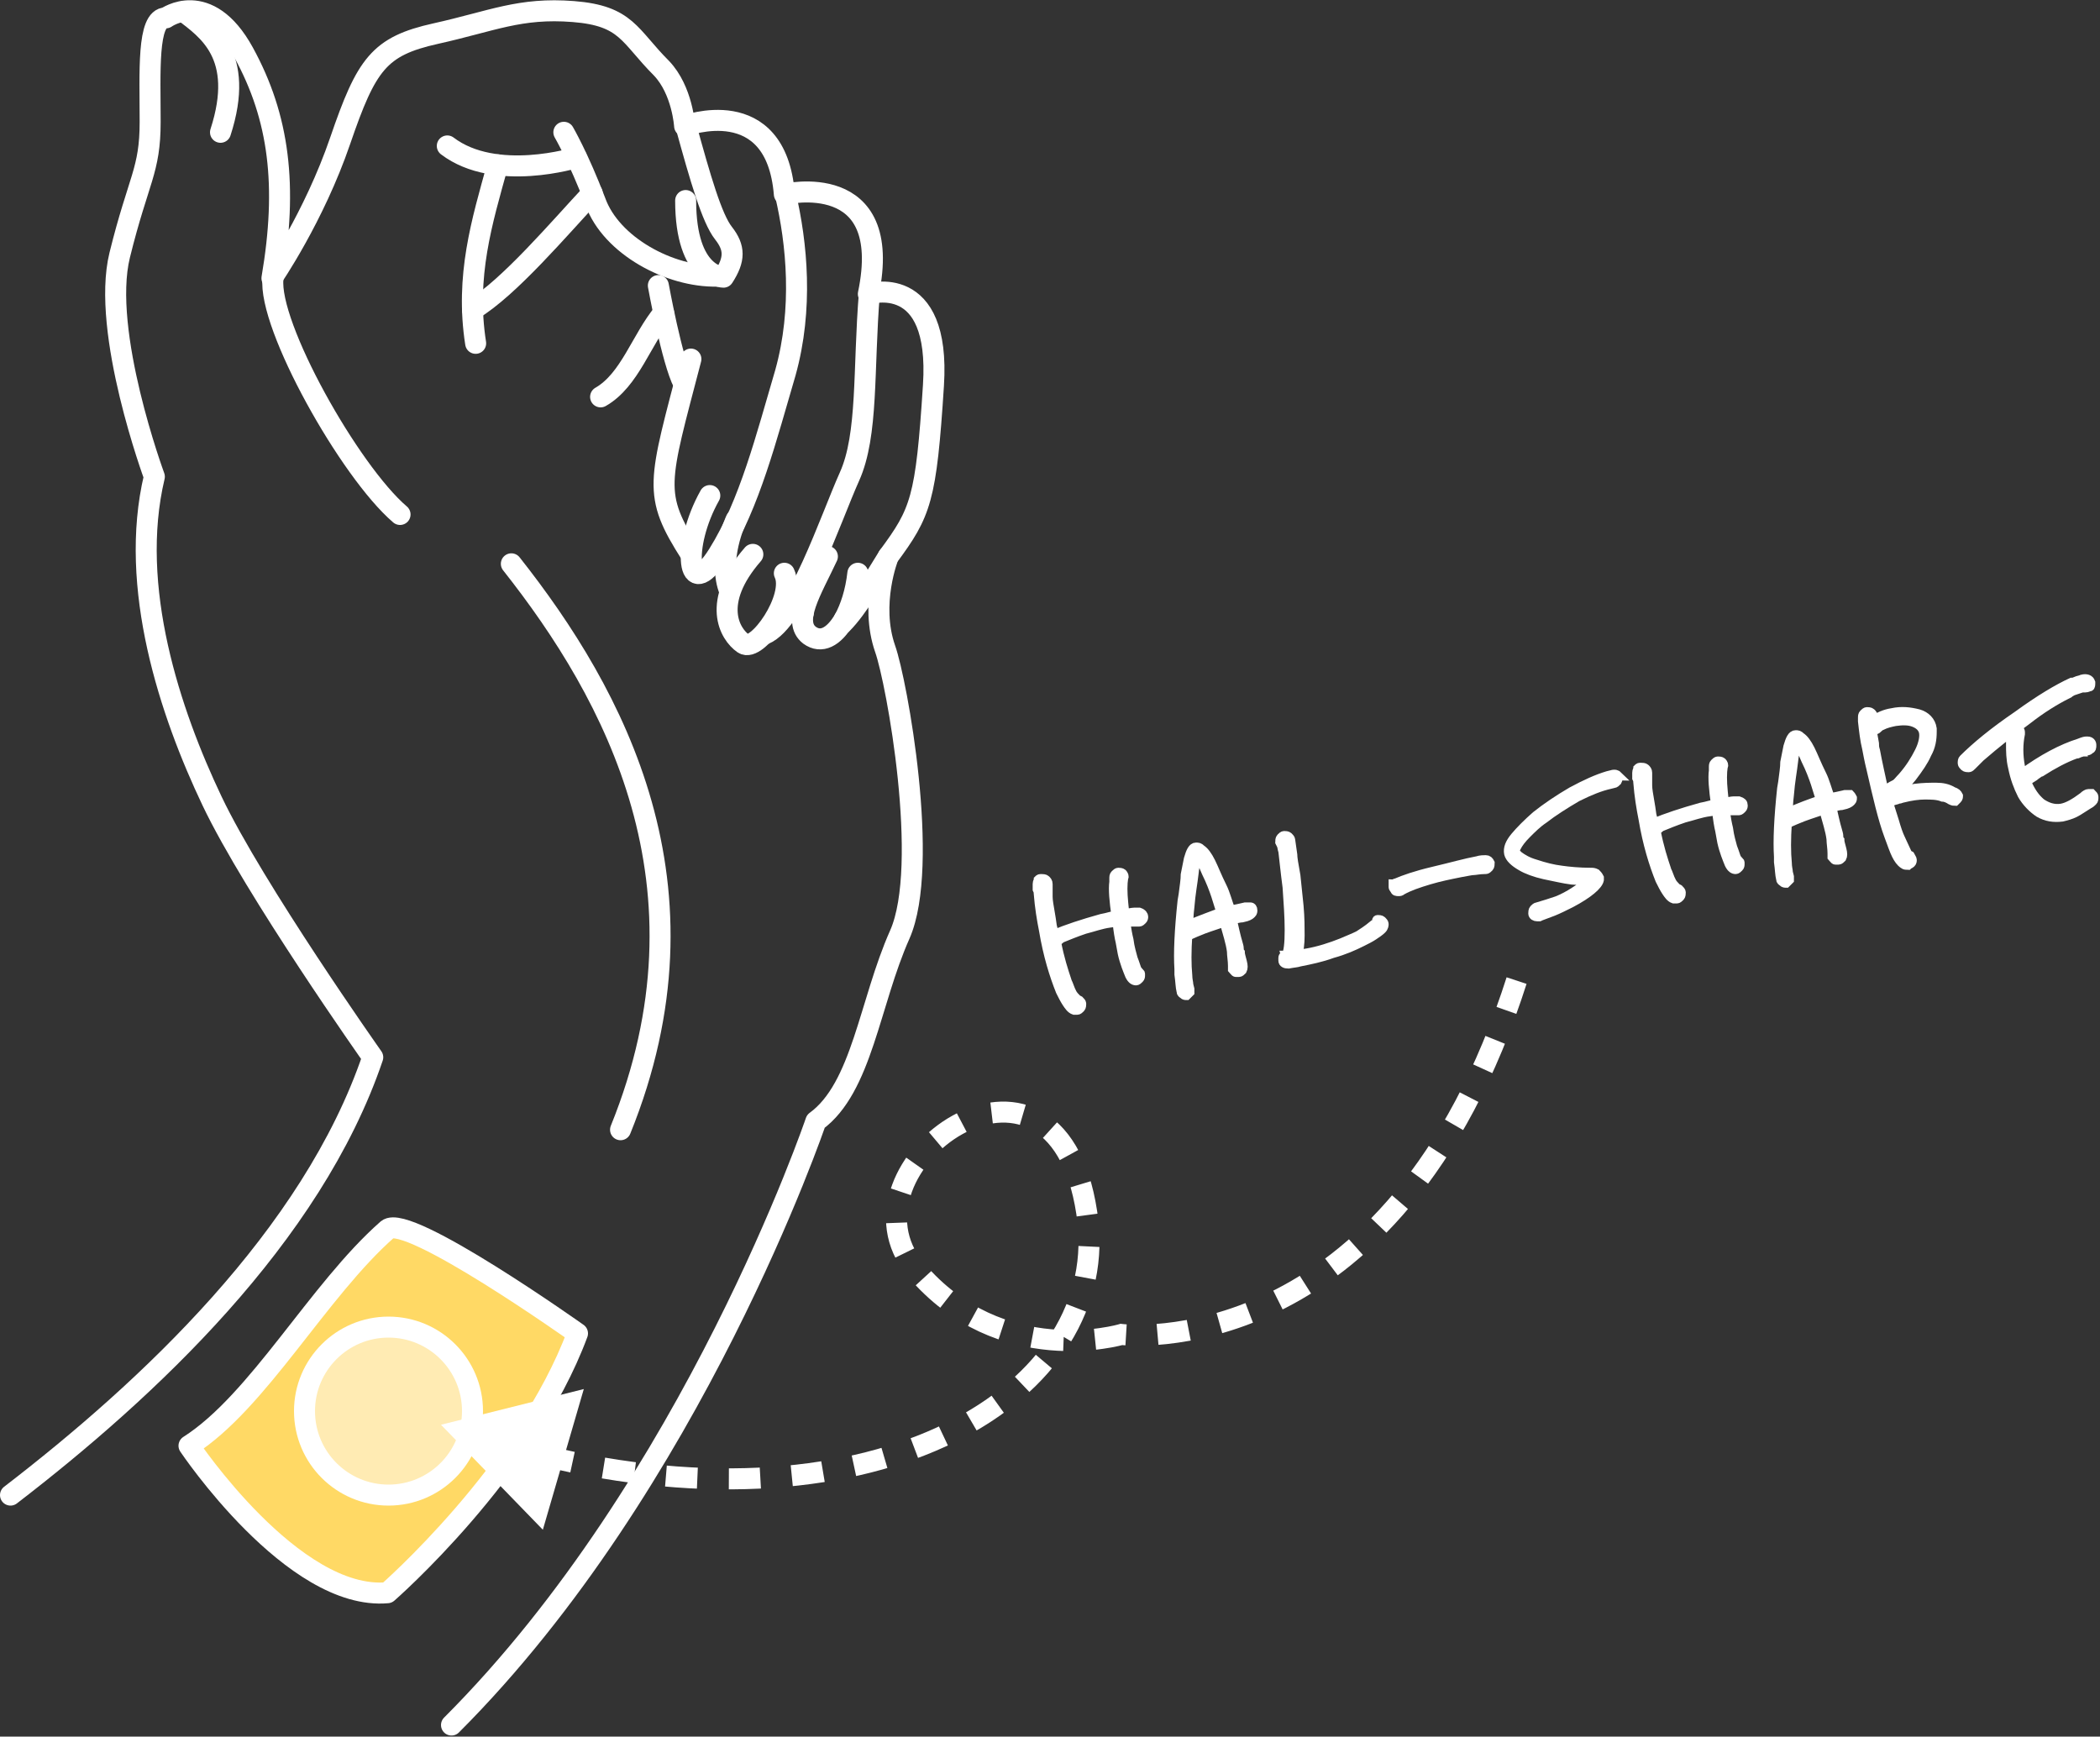 <?xml version="1.0" encoding="utf-8"?>
<!-- Generator: Adobe Illustrator 24.1.0, SVG Export Plug-In . SVG Version: 6.00 Build 0)  -->
<svg version="1.1" id="レイヤー_1" xmlns="http://www.w3.org/2000/svg" xmlns:xlink="http://www.w3.org/1999/xlink" x="0px"
	 y="0px" viewBox="0 0 200 165.4" style="enable-background:new 0 0 200 165.4;" xml:space="preserve">
<rect x="0" y="0" width="200" height="165.4" fill="#333333" stroke="none"/>
<style type="text/css">
	.st0{fill:#FFFFFF;stroke:#FFFFFF;stroke-width:0.9;stroke-miterlimit:10;}
	.st1{fill:none;stroke:#FFFFFF;stroke-width:2;stroke-linecap:round;stroke-linejoin:round;stroke-miterlimit:10;}
	.st2{fill:#FFD965;stroke:#FFFFFF;stroke-width:2;stroke-linecap:round;stroke-linejoin:round;stroke-miterlimit:10;}
	.st3{fill:#FFEBB3;stroke:#FFFFFF;stroke-width:2;stroke-linecap:round;stroke-linejoin:round;stroke-miterlimit:10;}
	.st4{fill:none;stroke:#FFFFFF;stroke-width:2;stroke-miterlimit:10;stroke-dasharray:3,3;}
	.st5{fill:#FFFFFF;}
</style>
<g>
	<g>
		<g>
			<path class="st0" d="M108.9,87.3c0,0.1,0,0.2-0.1,0.3c-0.1,0.1-0.2,0.2-0.3,0.2c-0.1,0-0.3,0-0.5,0c-0.2,0-0.4,0-0.4,0l-0.4,0
				c0.1,0.8,0.2,1.3,0.3,1.7c0.1,0.8,0.3,1.4,0.4,1.8c0.2,0.5,0.3,0.9,0.4,1.1c0,0.1,0.1,0.2,0.2,0.2c0.1,0.1,0.1,0.1,0.1,0.2
				c0,0,0,0.1,0,0.1c0,0.1,0,0.2-0.1,0.3c-0.1,0.1-0.2,0.2-0.3,0.2c-0.2,0-0.4-0.1-0.6-0.5c-0.2-0.5-0.5-1.2-0.7-2.1l-0.2-1.1
				c-0.1-0.4-0.2-1-0.3-1.9l-0.7,0.1c-0.8,0.1-1.6,0.4-2.4,0.6c-0.9,0.3-1.6,0.6-2.1,0.8c-0.1,0-0.2,0.1-0.3,0.2
				c-0.1,0.1-0.2,0.1-0.3,0.2c0.3,1.6,0.7,2.8,1,3.7c0,0.1,0.1,0.2,0.2,0.5c0.1,0.3,0.2,0.5,0.3,0.7c0.1,0.2,0.3,0.4,0.4,0.5
				c0.1,0.1,0.1,0.1,0.3,0.2c0.1,0.1,0.2,0.2,0.2,0.3c0,0.1,0,0.3-0.1,0.4c-0.1,0.1-0.2,0.2-0.3,0.2c-0.1,0-0.2,0-0.3,0
				c-0.3-0.1-0.5-0.4-0.7-0.7c-0.2-0.3-0.4-0.7-0.6-1.1c-0.6-1.5-1.2-3.4-1.6-5.8c-0.2-1-0.4-2.2-0.5-3.5c0-0.1,0-0.2-0.1-0.4
				c0-0.2,0-0.4,0-0.5c0-0.2,0.1-0.3,0.1-0.4c0.1-0.1,0.1-0.1,0.3-0.1c0.1,0,0.3,0,0.4,0.1c0.1,0.1,0.2,0.2,0.2,0.4
				c0,0.4,0,0.8,0,1.2s0.1,0.9,0.2,1.5l0.1,0.6l0.1,0.7l0.2,0.8c1.2-0.5,2.7-1,4.5-1.5c0.6-0.1,1.1-0.3,1.4-0.3
				c-0.2-1.4-0.3-2.5-0.2-3.2c0,0,0-0.1,0-0.3c0-0.2,0-0.3,0.1-0.4c0.1-0.1,0.2-0.2,0.3-0.2c0.1,0,0.3,0,0.4,0.1
				c0.1,0.1,0.2,0.3,0.1,0.4c-0.1,0.6-0.1,1.4,0,2.4l0.1,1c0.4,0,0.7-0.1,0.9-0.1c0.2,0,0.4,0,0.5,0C108.8,87,108.9,87.2,108.9,87.3
				z"/>
			<path class="st0" d="M119.3,86.7c0,0.1,0,0.2-0.1,0.3c-0.1,0.1-0.2,0.2-0.5,0.3l-0.4,0.1c-0.2,0-0.6,0.1-1,0.2
				c0.1,0.2,0.2,0.6,0.3,1.1c0.2,0.9,0.4,1.4,0.4,1.6c0,0.1,0,0.3,0.1,0.4c0,0.2,0.1,0.5,0.2,0.9c0.1,0.4,0.1,0.6,0,0.8
				c-0.1,0.1-0.2,0.2-0.3,0.2c-0.1,0-0.2,0-0.3,0c-0.1,0-0.2-0.2-0.3-0.3c0-0.1,0-0.2,0-0.3c0-0.5-0.1-1-0.1-1.4
				c-0.1-0.8-0.4-1.7-0.7-2.8c-0.5,0.2-1.2,0.4-2,0.7c-0.5,0.2-1,0.4-1.4,0.6c0,0-0.1,0-0.1,0c-0.1,1.5-0.1,2.8,0,3.8
				c0,0.4,0.1,0.7,0.1,0.9l0.1,0.4c0,0.1,0,0.2,0,0.3c-0.1,0.1-0.2,0.2-0.3,0.3c-0.1,0-0.2,0-0.3-0.1c-0.1-0.1-0.2-0.1-0.2-0.3
				c-0.1-0.4-0.1-0.9-0.2-1.6l0-0.5c-0.1-1.5,0-3.7,0.3-6.5l0.1-0.6c0.1-0.8,0.2-1.4,0.2-1.9c0.1-0.5,0.2-1,0.3-1.5
				c0.2-0.7,0.4-1.1,0.7-1.1c0.2,0,0.3,0,0.5,0.2c0.3,0.2,0.6,0.6,0.9,1.2c0.3,0.6,0.6,1.4,1.1,2.4c0.3,0.6,0.5,1.4,0.8,2.2
				c0.5-0.1,1-0.2,1.4-0.3l0.2,0c0.1,0,0.2,0,0.3,0C119.2,86.4,119.3,86.5,119.3,86.7z M116.3,86.9l-0.5-1.6
				c-0.2-0.6-0.5-1.4-0.9-2.2c-0.2-0.5-0.4-0.9-0.5-1.1c-0.1-0.2-0.2-0.3-0.3-0.3c-0.1,0-0.3,0.5-0.4,1.5c-0.1,0.9-0.3,1.9-0.4,3.2
				c-0.1,0.8-0.1,1.3-0.1,1.7C114.4,87.6,115.5,87.2,116.3,86.9z"/>
			<path class="st0" d="M131.2,87.6c0.1,0,0.3,0,0.4,0.1c0.1,0.1,0.2,0.2,0.2,0.3c0,0.1,0,0.3-0.2,0.5c-0.2,0.2-0.5,0.4-0.8,0.6
				s-0.7,0.4-1.1,0.6c-0.8,0.4-1.7,0.8-2.8,1.1c-1.1,0.4-2.1,0.6-3.1,0.8c-0.3,0.1-0.6,0.1-1.1,0.2c-0.3,0-0.5-0.1-0.5-0.3l0-0.1
				c0-0.1,0-0.2,0-0.2c0-0.1,0.1-0.1,0.1-0.2c0,0,0.1,0,0.1,0c0,0,0,0,0.1,0c0.2-0.3,0.3-1.1,0.3-2.4s-0.1-2.6-0.2-4.1
				c-0.2-1.5-0.3-2.6-0.4-3.4c-0.1-0.3-0.1-0.6-0.2-0.7l-0.1-0.2c0-0.1,0-0.3,0.1-0.4c0.1-0.1,0.2-0.2,0.3-0.2c0.1,0,0.3,0,0.4,0.1
				c0.1,0.1,0.2,0.2,0.2,0.3l0.2,1.4c0,0.3,0.1,0.9,0.3,2c0.1,1,0.2,2,0.3,2.9c0.1,1.1,0.1,2.1,0.1,2.8c0,0.8-0.1,1.4-0.2,1.8
				l0.8-0.1c1.2-0.2,2.4-0.6,3.4-1c0.7-0.3,1.2-0.5,1.6-0.7c0.3-0.2,0.8-0.5,1.4-1c0.1,0,0.1-0.1,0.2-0.1c0.1,0,0.1-0.1,0.2-0.2
				C131.1,87.7,131.1,87.6,131.2,87.6z"/>
			<path class="st0" d="M133,84.1c0.7-0.3,1.8-0.7,3.5-1.1c1.7-0.4,3.1-0.8,4.2-1c0.3-0.1,0.6-0.1,0.8-0.1c0.2,0,0.3,0.1,0.4,0.3
				c0,0.1,0,0.3-0.1,0.4c-0.1,0.1-0.2,0.2-0.3,0.2l-0.1,0c-0.5,0-0.9,0.1-1.1,0.1c-0.2,0-0.6,0.1-1.2,0.2c-1,0.2-2,0.4-3,0.7
				c-1,0.3-1.9,0.6-2.6,1c-0.1,0.1-0.2,0.1-0.3,0.1c-0.2,0-0.3,0-0.4-0.2c0-0.1-0.1-0.1-0.1-0.2c0-0.1,0-0.2,0-0.3
				C132.8,84.2,132.9,84.1,133,84.1z"/>
			<path class="st0" d="M154.1,74c0,0.1,0,0.2-0.1,0.4c-0.1,0.1-0.2,0.2-0.3,0.2l-0.4,0.1c-0.9,0.2-1.9,0.6-3.1,1.2
				c-1.2,0.7-2.3,1.4-3.2,2.1c-0.6,0.4-1.1,0.9-1.6,1.4c-0.5,0.5-0.8,0.9-1,1.3c-0.1,0.2-0.1,0.3-0.1,0.4c0,0.1,0.1,0.2,0.3,0.4
				c0.4,0.3,0.9,0.6,1.6,0.8c0.9,0.3,1.7,0.5,2.5,0.6c0.7,0.1,1.7,0.2,2.8,0.2c0.2,0,0.3,0,0.5,0.1c0.1,0.1,0.2,0.2,0.3,0.4
				c0,0,0,0.1,0,0.2c-0.1,0.5-1,1.3-2.7,2.2c-0.6,0.3-1.2,0.6-1.7,0.8l-0.8,0.3c-0.3,0.1-0.5,0.2-0.5,0.2c-0.1,0-0.2,0-0.2,0
				c-0.2,0-0.4-0.1-0.4-0.3c0-0.1,0-0.3,0.1-0.4c0.1-0.1,0.2-0.2,0.3-0.2c0.7-0.2,1.3-0.4,1.9-0.6c0.5-0.2,1.1-0.5,1.7-0.9
				c0.6-0.4,1.1-0.7,1.4-1l-1.7-0.1c-0.8-0.1-1.6-0.3-2.6-0.5c-0.9-0.2-1.7-0.5-2.2-0.8c-0.7-0.4-1.1-0.8-1.2-1.2
				c-0.1-0.5,0.1-1,0.6-1.6c0.5-0.6,1.2-1.3,2-2c1-0.8,2.2-1.6,3.4-2.3c1.3-0.7,2.4-1.2,3.4-1.5l0.4-0.1c0.3-0.1,0.5,0,0.6,0.1
				C154,73.9,154.1,73.9,154.1,74z"/>
			<path class="st0" d="M166,76.7c0,0.1,0,0.2-0.1,0.3c-0.1,0.1-0.2,0.2-0.3,0.2c-0.1,0-0.3,0-0.5,0c-0.2,0-0.4,0-0.4,0l-0.4,0
				c0.1,0.8,0.2,1.3,0.3,1.7c0.1,0.8,0.3,1.4,0.4,1.8c0.2,0.5,0.3,0.9,0.4,1.1c0,0.1,0.1,0.2,0.2,0.2c0.1,0.1,0.1,0.1,0.1,0.2
				c0,0,0,0.1,0,0.1c0,0.1,0,0.2-0.1,0.3c-0.1,0.1-0.2,0.2-0.3,0.2c-0.2,0-0.4-0.1-0.6-0.5c-0.2-0.5-0.5-1.2-0.7-2.1l-0.2-1.1
				c-0.1-0.4-0.2-1-0.3-1.9l-0.7,0.1c-0.8,0.1-1.6,0.4-2.4,0.6c-0.9,0.3-1.6,0.6-2.1,0.8c-0.1,0-0.2,0.1-0.3,0.2
				c-0.1,0.1-0.2,0.1-0.3,0.2c0.3,1.6,0.7,2.8,1,3.7c0,0.1,0.1,0.2,0.2,0.5c0.1,0.3,0.2,0.5,0.3,0.7c0.1,0.2,0.3,0.4,0.4,0.5
				c0.1,0.1,0.1,0.1,0.3,0.2c0.1,0.1,0.2,0.2,0.2,0.3c0,0.1,0,0.3-0.1,0.4c-0.1,0.1-0.2,0.2-0.3,0.2s-0.2,0-0.3,0
				c-0.3-0.1-0.5-0.4-0.7-0.7c-0.2-0.3-0.4-0.7-0.6-1.1c-0.6-1.5-1.2-3.4-1.6-5.8c-0.2-1-0.4-2.2-0.5-3.5c0-0.1,0-0.2-0.1-0.4
				c0-0.2,0-0.4,0-0.5c0-0.2,0.1-0.3,0.1-0.4c0.1-0.1,0.1-0.1,0.3-0.1c0.1,0,0.3,0,0.4,0.1s0.2,0.2,0.2,0.4c0,0.4,0,0.8,0,1.2
				c0,0.4,0.1,0.9,0.2,1.5l0.1,0.6l0.1,0.7l0.2,0.8c1.2-0.5,2.7-1,4.5-1.5c0.6-0.1,1.1-0.3,1.4-0.3c-0.2-1.4-0.3-2.5-0.2-3.2
				c0,0,0-0.1,0-0.3c0-0.2,0-0.3,0.1-0.4c0.1-0.1,0.2-0.2,0.3-0.2c0.1,0,0.3,0,0.4,0.1c0.1,0.1,0.2,0.3,0.1,0.4
				c-0.1,0.6-0.1,1.4,0,2.4l0.1,1c0.4,0,0.7-0.1,0.9-0.1c0.2,0,0.4,0,0.5,0C165.9,76.4,166,76.5,166,76.7z"/>
			<path class="st0" d="M176.4,76c0,0.1,0,0.2-0.1,0.3c-0.1,0.1-0.2,0.2-0.5,0.3l-0.4,0.1c-0.2,0-0.6,0.1-1,0.2
				c0.1,0.2,0.2,0.6,0.3,1.1c0.2,0.9,0.4,1.4,0.4,1.6c0,0.1,0,0.3,0.1,0.4c0,0.2,0.1,0.5,0.2,0.9c0.1,0.4,0.1,0.6,0,0.8
				c-0.1,0.1-0.2,0.2-0.3,0.2c-0.1,0-0.2,0-0.3,0c-0.1,0-0.2-0.2-0.3-0.3c0-0.1,0-0.2,0-0.3c0-0.5-0.1-1-0.1-1.4
				c-0.1-0.8-0.4-1.7-0.7-2.8c-0.5,0.2-1.2,0.4-2,0.7c-0.5,0.2-1,0.4-1.4,0.6c0,0-0.1,0-0.1,0c-0.1,1.5-0.1,2.8,0,3.8
				c0,0.4,0.1,0.7,0.1,0.9l0.1,0.4c0,0.1,0,0.2,0,0.3c-0.1,0.1-0.2,0.2-0.3,0.3c-0.1,0-0.2,0-0.3-0.1c-0.1-0.1-0.2-0.1-0.2-0.3
				c-0.1-0.4-0.1-0.9-0.2-1.6l0-0.5c-0.1-1.5,0-3.7,0.3-6.5l0.1-0.6c0.1-0.8,0.2-1.4,0.2-1.9c0.1-0.5,0.2-1,0.3-1.5
				c0.2-0.7,0.4-1.1,0.7-1.1c0.2,0,0.3,0,0.5,0.2c0.3,0.2,0.6,0.6,0.9,1.2c0.3,0.6,0.6,1.4,1.1,2.4c0.3,0.6,0.5,1.4,0.8,2.2
				c0.5-0.1,1-0.2,1.4-0.3l0.2,0c0.1,0,0.2,0,0.3,0C176.2,75.7,176.3,75.8,176.4,76z M173.4,76.2l-0.5-1.6c-0.2-0.6-0.5-1.4-0.9-2.2
				c-0.2-0.5-0.4-0.9-0.5-1.1c-0.1-0.2-0.2-0.3-0.3-0.3c-0.1,0-0.3,0.5-0.4,1.5c-0.1,0.9-0.3,1.9-0.4,3.2c-0.1,0.8-0.1,1.3-0.1,1.7
				C171.4,76.9,172.5,76.5,173.4,76.2z"/>
			<path class="st0" d="M186.5,75.8c0,0.1,0,0.2-0.1,0.3c-0.1,0.1-0.1,0.1-0.2,0.2c-0.1,0-0.2,0-0.4-0.1c-0.3-0.2-0.6-0.3-0.8-0.3
				c-0.5-0.2-1.1-0.2-1.7-0.2c-0.6,0-1.3,0.1-2.1,0.3c-0.1,0-0.2,0.1-0.4,0.1c-0.2,0.1-0.4,0.1-0.6,0.2c-0.2,0-0.3,0-0.4,0l0.6,1.9
				c0.2,0.7,0.4,1.3,0.6,1.7c0.2,0.4,0.4,0.9,0.6,1.3c0,0.1,0.1,0.2,0.3,0.3c0.1,0.2,0.2,0.3,0.2,0.4c0,0.1,0,0.2-0.1,0.3
				c-0.1,0.1-0.2,0.1-0.3,0.2c-0.1,0-0.3,0-0.4-0.1c-0.3-0.2-0.5-0.5-0.7-0.9c-0.2-0.4-0.4-1-0.7-1.8c-0.6-1.6-1.1-3.8-1.7-6.4
				c-0.2-0.8-0.3-1.4-0.4-1.9c-0.2-0.8-0.3-1.7-0.4-2.6c0,0,0-0.1,0-0.3c0-0.2,0-0.3,0.1-0.4c0.1-0.1,0.2-0.2,0.3-0.2
				c0.1,0,0.3,0,0.4,0.1c0.1,0.1,0.2,0.2,0.2,0.4l0,0.3c0.5-0.3,1.1-0.6,1.8-0.7c0.9-0.2,1.7-0.1,2.5,0.1c0.7,0.2,1.2,0.7,1.3,1.4
				c0,0.1,0,0.2,0,0.3c0,0.7-0.1,1.4-0.5,2.1c-0.3,0.7-0.8,1.4-1.4,2.2c-0.4,0.5-0.8,0.9-1.3,1.4c0.5-0.1,1-0.2,1.6-0.3
				c0.8-0.1,1.4-0.1,2-0.1c0.6,0,1.1,0.1,1.6,0.4C186.3,75.5,186.4,75.6,186.5,75.8z M180.5,74.7c0.2-0.1,0.4-0.4,0.7-0.7
				c0.7-0.8,1.2-1.6,1.6-2.4c0.4-0.8,0.5-1.5,0.4-1.9c-0.1-0.4-0.4-0.7-0.9-0.9c-0.5-0.2-1.1-0.2-1.8-0.1c-0.5,0.1-0.9,0.2-1.3,0.4
				c-0.1,0-0.2,0.1-0.3,0.2c-0.1,0.1-0.2,0.2-0.3,0.2c-0.1,0-0.2,0-0.3,0c0,0.3,0.1,0.7,0.2,1.3c0,0.2,0,0.4,0.1,0.7
				c0.2,1.1,0.5,2.4,0.8,3.8c0.1,0,0.1-0.1,0.2-0.1c0.1,0,0.1-0.1,0.2-0.1C180.1,74.9,180.3,74.8,180.5,74.7z"/>
			<path class="st0" d="M197.7,64.9c0.2-0.1,0.4-0.1,0.6-0.2c0.4-0.1,0.7,0,0.8,0.3c0,0.2,0,0.4-0.1,0.4s-0.2,0.1-0.4,0.1
				c-0.1,0-0.2,0-0.3,0c-0.3,0.1-0.6,0.2-0.9,0.3c-0.3,0.2-0.5,0.2-0.5,0.3c-1.2,0.6-2.5,1.4-3.9,2.5c-1.5,1.1-2.9,2.2-4.4,3.5
				c-0.1,0.1-0.2,0.2-0.3,0.3c-0.1,0.1-0.2,0.2-0.3,0.3c0,0-0.1,0.1-0.2,0.2c-0.1,0.1-0.2,0.2-0.3,0.2c-0.1,0-0.3,0-0.4-0.1
				c-0.1-0.1-0.2-0.2-0.2-0.3c0-0.2,0-0.3,0.1-0.4c1.2-1.2,2.9-2.6,5.1-4.1c2.2-1.6,3.9-2.6,5.2-3.2C197.4,65,197.5,65,197.7,64.9z
				 M198.7,70.6c0.2,0,0.3,0,0.4,0.1c0.1,0.1,0.1,0.2,0.1,0.3c0,0.2,0,0.3-0.2,0.4c-0.1,0.1-0.2,0.1-0.3,0.1c-0.1,0-0.3,0-0.3,0.1
				c-0.1,0-0.3,0.1-0.4,0.1c-0.1,0.1-0.2,0.1-0.3,0.1c-1.1,0.4-2.2,1-3.3,1.7c-0.1,0-0.2,0.1-0.5,0.3c-0.2,0.2-0.5,0.3-0.7,0.5
				c-0.1,0.1-0.1,0.1-0.2,0.2c0.4,0.9,0.8,1.5,1.4,2c0.6,0.4,1.2,0.6,1.9,0.5c0.6-0.1,1.3-0.5,2.1-1.1c0.2-0.2,0.4-0.3,0.5-0.3
				c0.1,0,0.2,0,0.3,0c0.1,0.1,0.2,0.2,0.2,0.3c0,0.2,0,0.3-0.1,0.4c-0.1,0.1-0.2,0.2-0.4,0.3c-0.5,0.3-0.9,0.6-1.3,0.8
				c-0.4,0.2-0.8,0.3-1.2,0.4c-0.8,0.1-1.5,0-2.2-0.4c-0.6-0.4-1.2-1-1.6-1.7c-0.4-0.8-0.7-1.6-0.9-2.6c-0.2-0.8-0.2-1.6-0.2-2.2
				c0-0.1,0-0.3,0-0.6c0-0.3,0-0.5,0.1-0.7c0.1-0.2,0.2-0.3,0.3-0.3c0.1,0,0.2,0,0.3,0.1c0.1,0.1,0.2,0.2,0.2,0.3l0,0.2
				c-0.2,1-0.2,2,0,3.1c0.1,0.3,0.1,0.5,0.2,0.7c1.9-1.4,3.8-2.4,5.4-2.9C198.5,70.6,198.6,70.6,198.7,70.6z"/>
		</g>
	</g>
	<path class="st1" d="M1,142.4c13-10,28.7-24.6,34.5-41.7c0,0-11.3-16-15.3-24.4s-8-20.4-5.5-30.9c0,0-5.1-13.8-3.3-21.1
		s2.9-8,2.9-12.7S14,1.7,15.8,1.7c0,0,4-2.9,7.4,3.3s4.2,12.7,2.7,21.5c0,0,4-5.8,6.5-13.1s3.7-9,9.1-10.2s8-2.5,13.1-2.1
		s5.3,2.3,8.4,5.4c2,2.1,2.2,5.5,2.2,5.5s8.7-3.3,9.5,6.5c0,0,10.5-2.5,8,9.5c0,0,6.9-2.2,6.2,8.7S87.7,48.8,84.6,53
		c0,0-1.8,4.5-0.3,8.8c1.1,3.1,4.3,20.6,1.4,27.2c-2.9,6.5-3.6,14.6-8,17.8c0,0-11.7,34.5-34.7,57.5"/>
	<path class="st1" d="M26,26.5C25.5,31,33.3,44.9,38.1,49"/>
	<path class="st1" d="M65.3,11.9c1.4,5.1,2.5,8.9,3.6,10.3s1.1,2.5,0,4.2c0,0-3.6,0-3.6-7.3"/>
	<path class="st1" d="M68.3,26.3c-4.5,0.1-10.1-2.9-11.6-7.1c-1.6-4.2-3-6.6-3-6.6"/>
	<path class="st1" d="M54.9,15c0,0-7.7,2.4-12.3-1.1"/>
	<path class="st1" d="M47.4,15.7c-1.5,5.4-3.1,10.6-2.1,17"/>
	<path class="st1" d="M56.4,18.4c-3.1,3.3-7.9,9-11.4,11.1"/>
	<path class="st1" d="M74.8,18.5c1.1,4.7,1.7,10.9,0,17C73,41.6,71.4,48,68.4,52.8s-3.5-0.8-0.8-5.6"/>
	<path class="st1" d="M65.8,52.8c-3.7-5.8-3.1-6.7,0-18.6"/>
	<path class="st1" d="M62.7,27.2c0,0,1.3,7.2,2.4,9.3"/>
	<path class="st1" d="M63.2,29.8c-2.1,2.5-3.2,6.4-6,8"/>
	<path class="st1" d="M82.8,27.9c-0.6,7.3-0.1,13.5-1.9,17.5s-5,13.7-8.1,15"/>
	<path class="st1" d="M74.7,54.6c1.1,2.3-2.6,7.6-3.9,6.7c-1.3-0.9-3.1-3.9,0.9-8.5"/>
	<path class="st1" d="M70.1,49.5c0,0-1.8,3.9-0.6,6.8"/>
	<path class="st1" d="M76.5,58.4c-0.5-0.9-0.6-1.7-0.6-1.7"/>
	<path class="st1" d="M84.6,53c-1.2,1.9-2.9,4.9-4.4,6.4"/>
	<path class="st1" d="M80.4,59c0.6-1.1,1.1-2.6,1.3-4.4"/>
	<path class="st1" d="M78.8,53c-1.5,3.2-3.4,6.2-1.7,7.5c1.1,0.8,2.3,0.2,3.3-1.5"/>
	<path class="st1" d="M48.7,53.7c9.8,12.4,19.8,30.7,10.4,53.9"/>
	<path class="st1" d="M17.5,1.1c2.2,1.7,5.9,4.1,3.5,11.5"/>
	<path class="st2" d="M36.9,117.1c-6.6,5.8-12.3,16.4-18.9,20.6c0,0,9.9,14.8,18.9,14c0,0,13.2-11.5,18.1-24.7
		C55,127,38.8,115.5,36.9,117.1z"/>
	<circle class="st3" cx="37" cy="134.4" r="8"/>
	<g>
		<g>
			<path class="st4" d="M51.6,138.6c31.8,7.8,54.6-5.8,51.9-23.1c-3-19.8-24.4-4.3-16.3,5.4c8.1,9.6,19.6,6.2,19.6,6.2
				s25.9,3.2,37.7-33.9"/>
			<g>
				<polygon class="st5" points="51.7,145.7 42,135.7 55.6,132.3 				"/>
			</g>
		</g>
	</g>
</g>
</svg>
